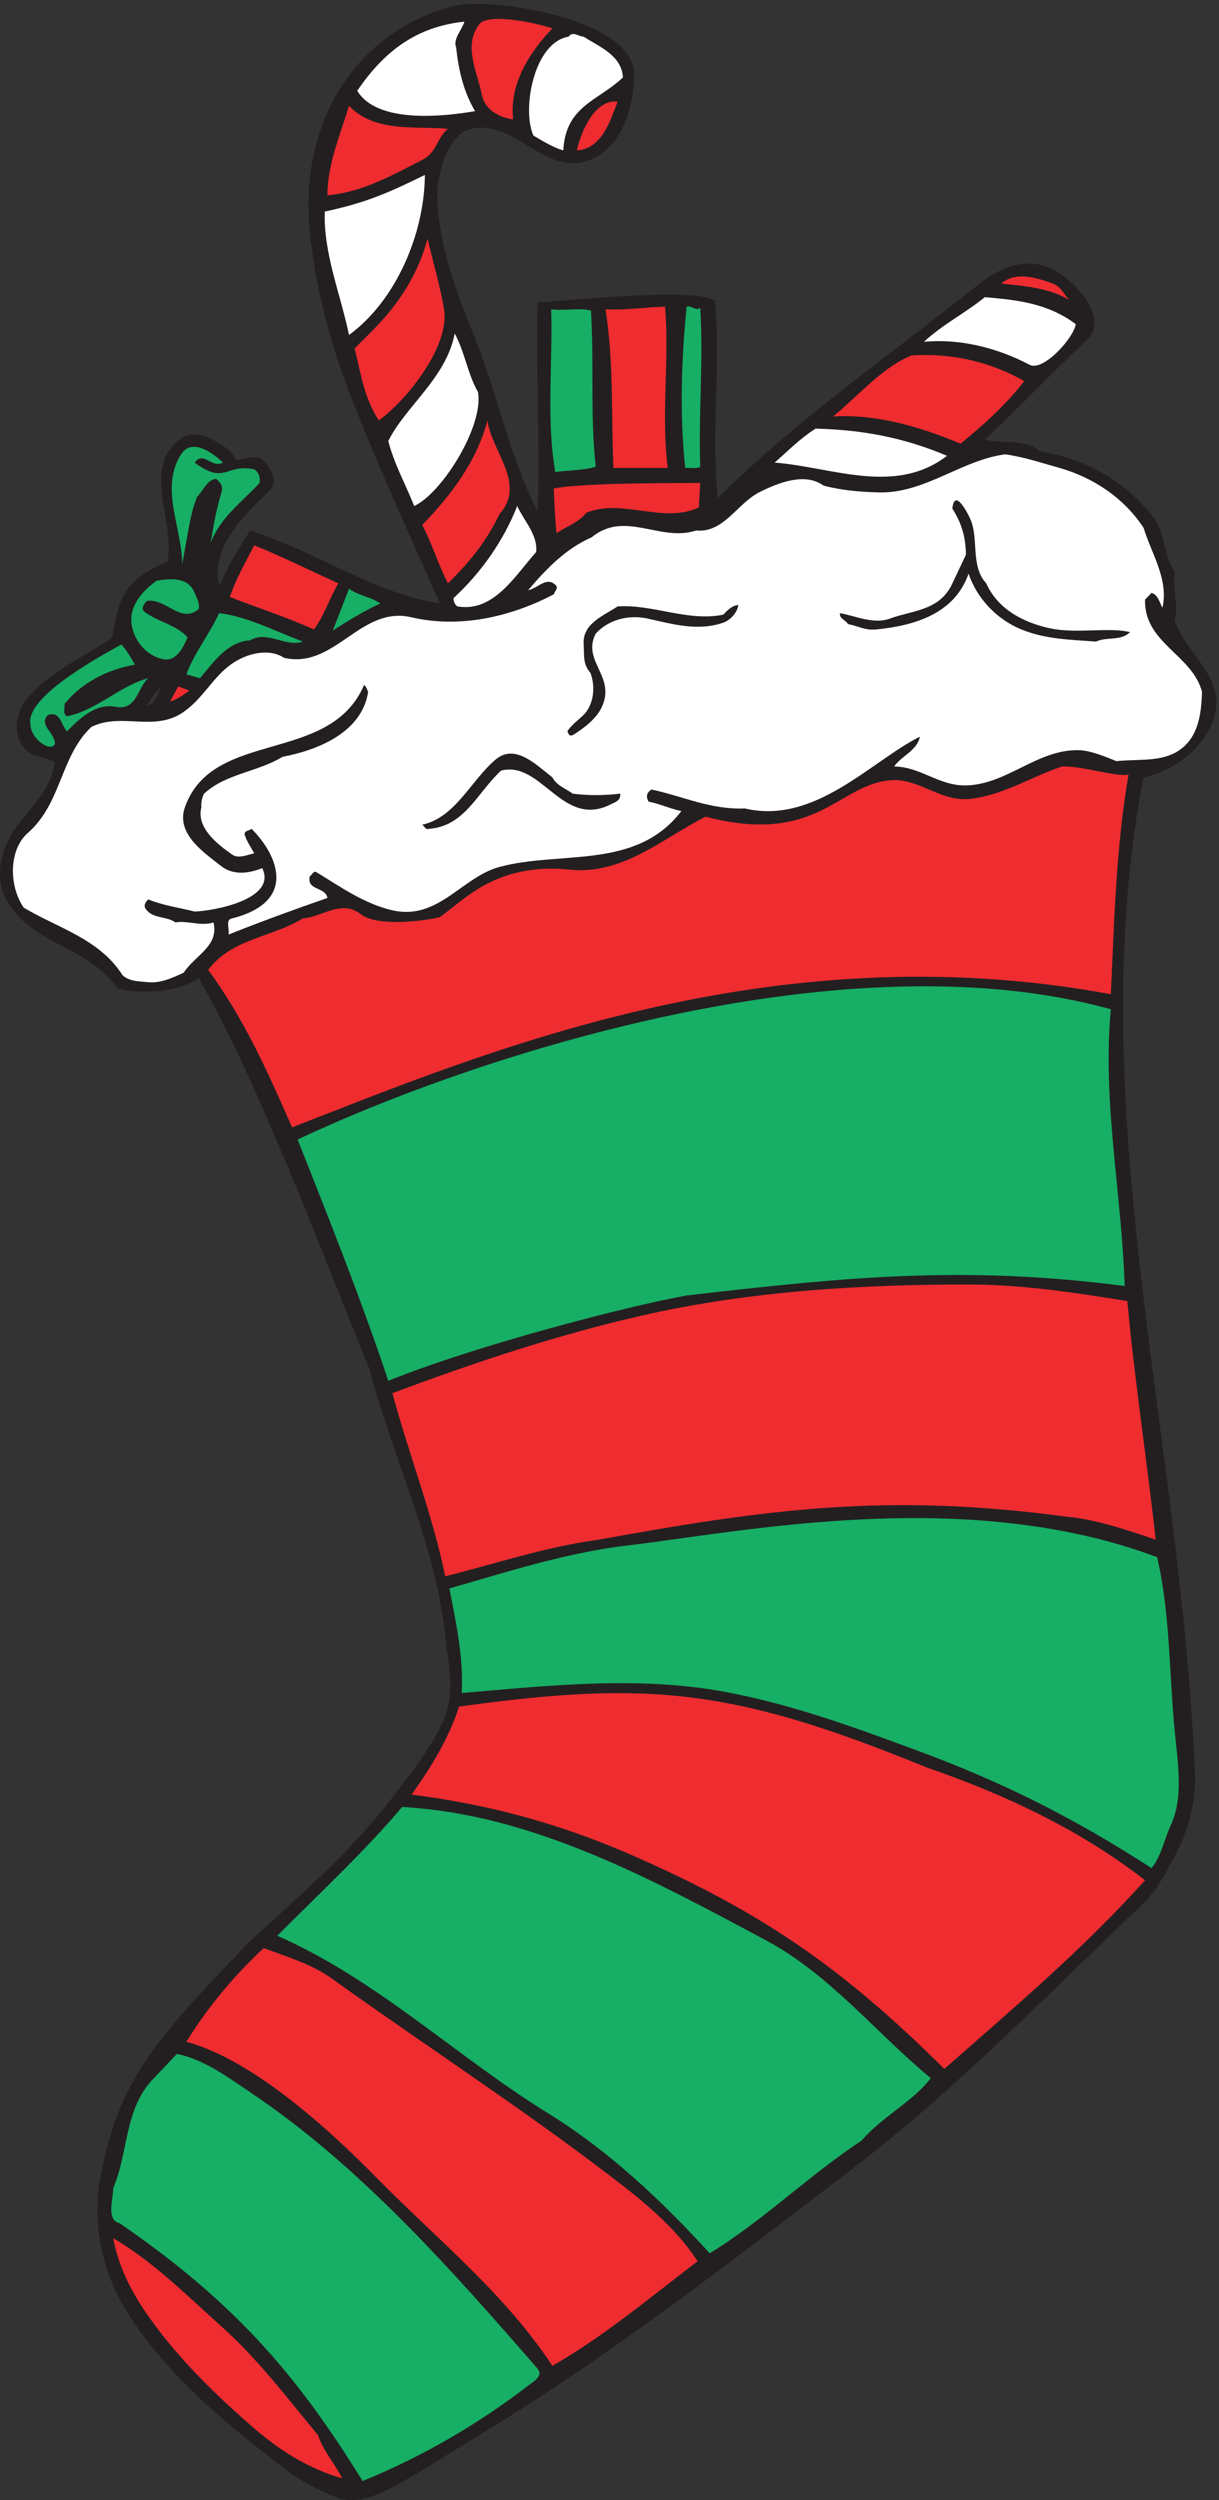 <?xml version="1.0" encoding="UTF-8" standalone="no"?>
<svg
   xmlns:dc="http://purl.org/dc/elements/1.1/"
   xmlns:cc="http://creativecommons.org/ns#"
   xmlns:rdf="http://www.w3.org/1999/02/22-rdf-syntax-ns#"
   xmlns:svg="http://www.w3.org/2000/svg"
   xmlns="http://www.w3.org/2000/svg"
   viewBox="0 0 482.667 989.333"
   height="989.333"
   width="482.667"
   xml:space="preserve"
   id="svg2"
   version="1.1"><rect x="0" y="0" width="482.667" height="989.333" fill="#333333" stroke="none"/><defs
     id="defs6" /><g
     transform="matrix(1.333,0,0,-1.333,0,989.333)"
     id="g10"><g
       transform="scale(0.1)"
       id="g12"><path
         id="path14"
         style="fill:#231f20;fill-opacity:1;fill-rule:evenodd;stroke:none"
         d="m 1882.72,7212.88 c 5.04,-89.28 -27.36,-213.12 -113.04,-257.76 -142.56,-75.6 -234.72,115.2 -370.08,84.24 -69.12,-15.12 -102.24,-136.8 -100.8,-201.6 5.04,-160.56 65.52,-301.68 120.96,-442.8 62.64,-162 96.48,-334.08 177.12,-491.04 7.92,206.64 -5.76,413.28 0,619.92 77.76,5.04 477.36,46.8 527.04,4.32 16.56,-194.4 -10.8,-389.52 7.92,-584.64 239.76,236.88 512.64,424.8 773.28,632.88 56.88,44.64 121.68,77.76 197.28,56.16 69.12,-19.44 202.32,-149.76 125.28,-221.04 -114.48,-106.56 -190.08,-190.8 -302.4,-294.48 52.56,-14.4 117.36,5.04 165.6,-36 125.28,-18 249.84,-84.96 334.08,-192.96 36.72,-48.24 30.96,-115.92 64.8,-165.6 -7.2,-46.8 11.52,-93.6 0,-141.12 26.64,-97.92 163.44,-174.24 112.32,-301.68 -36,-90.72 -123.84,-148.32 -205.2,-165.6 -70.56,-359.28 -71.28,-736.56 -44.64,-1099.44 46.8,-621.36 172.08,-1234.08 197.28,-1860.48 3.6,-81.36 -20.16,-169.2 -59.76,-241.2 -27.36,-49.68 -51.84,-101.52 -92.88,-141.12 C 3113.92,1503.28 2836.72,1216 2530.72,982.719 2169.28,706.238 1812.88,429.039 1423.36,192.879 1337.68,141.039 1252,84.16 1162,35.922 1114.48,11.441 1053.28,-12.32 1000.72,7.84 946.719,28.719 896.32,54.641 851.68,88.481 674.559,223.84 498.16,367.121 376.48,559.359 c -75.601,121.68 -104.402,269.282 -77.039,407.52 54.719,268.561 138.239,378.721 443.52,692.641 148.32,136.8 301.679,267.12 422.639,426.96 54.72,71.28 117.36,148.32 153.36,233.28 33.84,79.2 12.96,164.16 3.6,245.52 -30.24,277.2 -155.52,526.32 -225.36,793.44 -152.641,373.68 -326.88,843.12 -506.88,1159.92 -61.199,-43.2 -169.922,-48.96 -239.761,-31.68 -94.321,130.32 -259.2,130.32 -332.637,264.96 -36.723,68.4 -12.242,160.56 32.398,217.44 46.801,59.76 102.239,113.76 112.321,189.36 -28.082,18.72 -57.602,11.52 -84.243,36 -37.438,35.28 -33.117,86.4 -15.84,125.28 36,81.36 200.16,160.56 270,208.08 18,90 18,166.32 164.882,226.8 23.758,120.24 -77.761,272.88 36,362.16 47.52,38.16 106.559,-2.88 149.039,-32.4 l 20.161,-28.08 c 23.757,1.44 48.238,14.4 72.718,4.32 24.481,-21.6 56.879,-64.08 23.762,-97.2 -77.043,-73.44 -172.801,-165.6 -148.32,-281.52 25.918,56.88 56.879,111.6 92.16,164.88 192.961,-60.48 365.039,-185.76 563.759,-216.72 -89.28,201.6 -181.44,403.2 -262.08,607.68 -64.081,163.44 -107.281,327.6 -124.558,498.96 -32.402,324 140.398,597.6 434.878,668.88 110.16,23.04 510.48,-38.88 527.76,-192.96 z M 481.602,5384.08 c -15.122,-18.72 -18,-53.28 -44.641,-56.16 10.801,20.88 27.359,41.76 44.641,56.16" /><path
         id="path16"
         style="fill:#ef2c30;fill-opacity:1;fill-rule:evenodd;stroke:none"
         d="m 1640.8,7337.44 c -69.12,-71.28 -128.16,-166.32 -116.64,-270 -42.48,5.76 -83.52,28.8 -92.88,72.72 -12.96,66.96 -56.16,146.16 -7.92,209.52 28.08,36.72 182.16,0.72 217.44,-12.24" /><path
         id="path18"
         style="fill:#ffffff;fill-opacity:1;fill-rule:evenodd;stroke:none"
         d="m 1379.44,7357.6 c -7.2,-25.2 -34.56,-50.4 -24.48,-77.04 7.2,-67.68 22.32,-131.76 56.16,-188.64 -91.44,-15.84 -290.88,-38.16 -349.92,60.48 78.48,115.2 173.52,190.08 318.24,205.2" /><path
         id="path20"
         style="fill:#ffffff;fill-opacity:1;fill-rule:evenodd;stroke:none"
         d="m 1850.32,7192 c -74.16,-70.56 -169.92,-83.52 -177.12,-216.72 -31.68,9.36 -59.76,27.36 -88.56,43.92 -35.28,76.32 0.72,277.2 104.4,293.76 12.24,18 30.24,0 44.64,0 46.8,-30.24 113.04,-55.44 116.64,-120.96" /><path
         id="path22"
         style="fill:#ef2c30;fill-opacity:1;fill-rule:evenodd;stroke:none"
         d="m 1834.48,7120 c -21.6,-56.16 -46.08,-139.68 -120.96,-144.72 10.8,51.84 52.56,153.36 120.96,144.72" /><path
         id="path24"
         style="fill:#ef2c30;fill-opacity:1;fill-rule:evenodd;stroke:none"
         d="m 1330.48,7039.36 c -33.84,-27.36 -32.4,-70.56 -76.32,-92.16 -90,-46.08 -177.12,-95.76 -281.519,-105.12 0,93.6 38.159,179.28 64.079,265.68 77.04,-81.36 200.88,-59.04 293.76,-68.4" /><path
         id="path26"
         style="fill:#ffffff;fill-opacity:1;fill-rule:evenodd;stroke:none"
         d="m 1262.08,6902.56 c -1.44,-173.52 -84.24,-371.52 -225.36,-475.2 -25.2,121.68 -76.322,242.64 -72.001,366.48 118.801,25.2 186.481,54 297.361,108.72" /><path
         id="path28"
         style="fill:#ef2c30;fill-opacity:1;fill-rule:evenodd;stroke:none"
         d="m 1318.96,6503.68 c 18,-110.16 -112.32,-271.44 -193.68,-329.76 -45.36,68.4 -54.72,147.6 -72,213.12 48.24,51.84 168.48,146.88 216.72,326.16 16.56,-69.84 36.72,-138.24 48.96,-209.52" /><path
         id="path30"
         style="fill:#ef2c30;fill-opacity:1;fill-rule:evenodd;stroke:none"
         d="m 3175.12,6531.76 c -59.04,35.28 -131.04,41.04 -200.88,48.24 41.76,36.72 104.4,18 152.64,0 23.76,-7.92 33.12,-30.96 48.24,-48.24" /><path
         id="path32"
         style="fill:#ffffff;fill-opacity:1;fill-rule:evenodd;stroke:none"
         d="m 3195.28,6459.76 c -5.04,-40.32 -96.48,-141.84 -136.8,-120.96 -95.76,50.4 -206.64,78.48 -313.92,68.4 56.88,52.56 124.56,86.4 180.72,132.48 98.64,-8.64 186.48,-18 270,-79.92" /><path
         id="path34"
         style="fill:#ef2c30;fill-opacity:1;fill-rule:evenodd;stroke:none"
         d="m 1975.6,6511.6 c 12.96,-159.12 -12.24,-321.84 7.92,-478.8 h -161.28 c -7.2,156.96 1.44,314.64 -23.76,470.88 58.32,-2.88 117.36,5.76 177.12,7.92" /><path
         id="path36"
         style="fill:#17ae65;fill-opacity:1;fill-rule:evenodd;stroke:none"
         d="m 2080,6508 c 10.08,-156.96 -5.76,-314.64 0,-471.6 -12.24,-7.2 -29.52,-2.16 -44.64,-3.6 -17.28,159.84 -10.8,331.2 4.32,478.8 15.12,4.32 26.64,-14.4 40.32,-3.6" /><path
         id="path38"
         style="fill:#17ae65;fill-opacity:1;fill-rule:evenodd;stroke:none"
         d="m 1755.28,6500.08 c 10.08,-159.12 -2.88,-308.88 14.4,-463.68 -37.44,-11.52 -80.64,-10.08 -120.24,-15.84 -27.36,157.68 -7.2,322.56 -12.24,483.12 39.6,-5.04 80.64,5.04 118.08,-3.6" /><path
         id="path40"
         style="fill:#ffffff;fill-opacity:1;fill-rule:evenodd;stroke:none"
         d="m 1419.76,6258.16 c 18,-100.08 -105.84,-299.52 -189.36,-338.4 -25.92,64.8 -59.76,125.28 -77.04,192.96 51.12,102.96 172.8,187.92 197.28,318.96 30.24,-55.44 38.16,-119.52 69.12,-173.52" /><path
         id="path42"
         style="fill:#ef2c30;fill-opacity:1;fill-rule:evenodd;stroke:none"
         d="M 3042.64,6290.56 C 2987.2,6220 2923.12,6161.68 2853.28,6104.8 c -119.52,49.68 -249.12,88.56 -378.72,80.64 74.16,60.48 148.32,148.32 234,181.44 124.56,7.2 235.44,-20.88 334.08,-76.32" /><path
         id="path44"
         style="fill:#ef2c30;fill-opacity:1;fill-rule:evenodd;stroke:none"
         d="m 1483.84,5896 c -38.88,-80.64 -86.4,-140.4 -153.36,-205.92 -28.8,56.16 -47.52,118.8 -76.32,173.52 87.84,90 163.44,192.24 193.68,310.32 12.24,-92.88 116.64,-187.92 36,-277.92" /><path
         id="path46"
         style="fill:#ffffff;fill-opacity:1;fill-rule:evenodd;stroke:none"
         d="m 2812.96,6068.8 c -154.08,-118.8 -343.44,-33.12 -511.92,-20.16 38.88,33.84 74.88,71.28 121.68,100.8 140.4,-3.6 262.08,-26.64 390.24,-80.64" /><path
         id="path48"
         style="fill:#17ae65;fill-opacity:1;fill-rule:evenodd;stroke:none"
         d="m 662.32,6048.64 c -36,-18 -56.16,36 -84.242,0 92.16,-67.68 91.442,-2.16 177.121,-20.16 14.403,-9.36 18,-23.76 15.84,-40.32 C 718.48,5931.28 653.68,5885.2 626.32,5811.04 c 7.2,52.56 18,103.68 32.399,152.64 4.32,15.84 -5.039,26.64 -16.559,36.72 -28.078,-2.88 -37.441,-34.56 -56.16,-52.56 -18.719,-43.92 -23.762,-85.68 -44.641,-200.88 -1.437,110.88 -66.961,226.08 -3.597,326.16 32.398,50.4 95.039,3.6 124.558,-24.48" /><path
         id="path50"
         style="fill:#ef2c30;fill-opacity:1;fill-rule:evenodd;stroke:none"
         d="m 2080,5988.16 -4.32,-72.72 c -107.28,-49.68 -226.8,28.08 -334.08,-15.84 -22.32,-28.8 -60.48,-41.04 -88.56,-60.48 -4.32,43.92 -6.48,89.28 -7.92,132.48 85.68,18 380.88,15.84 434.88,16.56" /><path
         id="path52"
         style="fill:#ffffff;fill-opacity:1;fill-rule:evenodd;stroke:none"
         d="m 1592.56,5782.96 c -61.2,-67.68 -125.28,-180 -234,-161.28 -7.92,5.76 -11.52,14.4 -11.52,24.48 82.8,76.32 148.32,169.92 189.36,273.6 18.72,-42.48 61.92,-85.68 56.16,-136.8" /><path
         id="path54"
         style="fill:#ef2c30;fill-opacity:1;fill-rule:evenodd;stroke:none"
         d="m 1005.04,5690.08 c -26.642,-44.64 -43.919,-100.08 -72.72,-136.8 -83.519,37.44 -167.039,64.08 -249.84,96.48 19.442,54.72 45.36,100.8 72.719,153.36 84.242,-34.56 166.321,-74.88 249.841,-113.04" /><path
         id="path56"
         style="fill:#17ae65;fill-opacity:1;fill-rule:evenodd;stroke:none"
         d="m 578.078,5662 c 5.762,-15.12 15.844,-29.52 12.242,-48.24 -53.281,-44.64 -95.761,31.68 -153.359,24.48 -8.641,-7.92 -19.441,-23.76 -7.922,-32.4 39.602,-30.24 97.199,-39.6 128.16,-76.32 -12.961,-29.52 -33.117,-72 -72,-64.8 -46.078,9.36 -81.359,47.52 -92.16,92.88 -15.117,60.48 28.082,108.72 72,140.4 40.32,6.48 93.602,12.24 113.039,-36" /><path
         id="path58"
         style="fill:#17ae65;fill-opacity:1;fill-rule:evenodd;stroke:none"
         d="m 1129.6,5630.32 c -46.08,-20.88 -98.64,-52.56 -141.12,-80.64 15.84,40.32 32.4,83.52 48.24,124.56 28.08,-20.88 64.8,-23.76 92.88,-43.92" /><path
         id="path60"
         style="fill:#17ae65;fill-opacity:1;fill-rule:evenodd;stroke:none"
         d="m 899.922,5517.28 c -51.84,-18 -106.563,34.56 -156.961,3.6 C 676,5517.28 635.68,5457.52 593.922,5408.56 l -40.32,11.52 c 23.757,64.08 68.398,118.8 97.199,181.44 81.359,-8.64 167.039,-54 249.121,-84.24" /><path
         id="path62"
         style="fill:#17ae65;fill-opacity:1;fill-rule:evenodd;stroke:none"
         d="m 400.961,5448.88 c -79.922,-14.4 -158.402,-52.56 -209.52,-117.36 2.161,-11.52 -6.48,-28.8 7.918,-36 87.84,18 159.84,92.16 241.2,113.04 -32.399,-28.08 -34.559,-97.2 -96.477,-84.96 -59.043,11.52 -106.562,-33.12 -144.723,-72.72 -16.558,14.4 -18.718,60.48 -56.16,48.96 -30.238,-28.08 19.442,-54 20.16,-84.96 -9.359,-29.52 -73.437,12.96 -72.718,56.88 -15.84,74.88 175.679,185.76 270,236.88 17.281,-18.72 28.078,-39.6 40.32,-59.76" /><path
         id="path64"
         style="fill:#ef2c30;fill-opacity:1;fill-rule:evenodd;stroke:none"
         d="m 562.238,5371.84 c -15.117,-11.52 -36,-26.64 -56.879,-32.4 l 23.762,44.64 33.117,-12.24" /><path
         id="path66"
         style="fill:#ef2c30;fill-opacity:1;fill-rule:evenodd;stroke:none"
         d="M 3352.24,5122.72 C 3314.8,4905.28 3309.76,4687.84 3299.68,4470.4 2285.2,4658.32 1426.96,4292.56 867.52,4075.12 796.961,4236.4 725.68,4396.96 618.398,4542.4 c 69.122,93.6 190.082,96.48 281.524,153.36 57.598,3.6 114.478,57.6 172.798,11.52 47.52,-36 181.44,-20.88 234,-7.92 45.36,33.84 79.92,65.52 128.88,92.88 78.48,43.92 167.04,57.6 253.44,48.24 160.56,-18 281.52,94.32 406.8,156.96 339.12,-88.56 396,104.4 560.16,108.72 77.04,0.72 140.4,-63.36 221.04,-56.16 99.36,8.64 188.64,67.68 277.92,96.48 56.16,2.88 166.32,-33.12 197.28,-23.76" /><path
         id="path68"
         style="fill:#17ae65;fill-opacity:1;fill-rule:evenodd;stroke:none"
         d="m 3299.68,4425.76 c -25.92,-273.6 32.4,-547.92 41.04,-821.52 -477.36,61.92 -827.28,26.64 -1301.04,-28.08 -174.24,-30.96 -631.44,-149.76 -886.32,-253.44 -79.92,240.48 -175.68,479.52 -269.278,716.4 557.998,262.08 1637.278,601.92 2415.598,386.64" /><path
         id="path70"
         style="fill:#ef2c30;fill-opacity:1;fill-rule:evenodd;stroke:none"
         d="m 2897.2,3608.56 c 149.76,-1.44 302.4,-25.2 451.44,-48.96 21.6,-236.88 58.32,-472.32 84.24,-708.48 -86.4,29.52 -177.84,60.48 -265.68,68.4 -536.4,72 -892.8,21.6 -1389.6,-68.4 -155.52,-20.88 -303.84,-70.56 -455.04,-108.72 -38.16,185.04 -107.28,359.28 -156.96,543.6 244.08,91.44 486.72,172.08 737.28,229.68 324,74.16 663.12,94.32 994.32,92.88" /><path
         id="path72"
         style="fill:#17ae65;fill-opacity:1;fill-rule:evenodd;stroke:none"
         d="m 3437.2,2799.28 c 39.6,-172.8 35.28,-347.04 52.56,-519.84 8.64,-91.44 26.64,-195.12 -12.96,-277.92 -18.72,-41.04 -26.64,-87.84 -56.16,-125.28 -231.12,149.04 -440.64,254.88 -700.56,350.64 -186.48,69.12 -372.24,136.8 -571.68,173.52 -259.2,46.8 -518.4,17.28 -776.88,-4.32 5.76,103.68 -16.56,208.08 -36.72,310.32 177.84,51.12 356.4,108.72 539.28,128.88 344.88,41.76 1000.8,174.96 1563.12,-36" /><path
         id="path74"
         style="fill:#ef2c30;fill-opacity:1;fill-rule:evenodd;stroke:none"
         d="m 2752.48,2175.04 c 229.68,-79.2 452.88,-182.88 648.72,-334.8 -184.32,-205.2 -390.96,-379.44 -596.16,-560.16 -303.84,301.68 -547.2,470.16 -942.48,640.8 -201.6,87.12 -414,145.44 -640.08,173.52 56.88,79.2 110.88,167.04 141.12,261.36 558.72,77.04 812.16,55.44 1388.88,-180.72" /><path
         id="path76"
         style="fill:#17ae65;fill-opacity:1;fill-rule:evenodd;stroke:none"
         d="m 2272.96,1663.12 c 192.96,-102.96 326.16,-273.6 491.76,-410.4 -54.72,-71.28 -144,-113.76 -205.92,-185.76 -157.68,-103.679 -290.16,-236.159 -450.72,-334.081 -141.84,155.519 -300.24,304.561 -478.8,414.721 -275.04,169.92 -509.76,398.16 -805.678,527.76 125.277,126 257.038,247.68 370.798,382.32 387.36,-20.88 744.48,-216 1078.56,-394.56" /><path
         id="path78"
         style="fill:#ef2c30;fill-opacity:1;fill-rule:evenodd;stroke:none"
         d="m 988.48,1546.48 c 275.04,-197.28 559.44,-381.6 829.44,-588.242 95.04,-72 192.96,-153.359 254.16,-249.117 -141.84,-108 -280.8,-224.641 -431.28,-310.32 -141.84,214.558 -338.4,372.238 -515.52,551.519 -143.999,146.88 -370.8,355.68 -571.678,410.4 63.359,102.96 144,198.72 229.679,277.92 C 853.84,1612.72 928,1590.4 988.48,1546.48" /><path
         id="path80"
         style="fill:#17ae65;fill-opacity:1;fill-rule:evenodd;stroke:none"
         d="M 747.281,1208.08 C 1069.84,991.359 1342.72,682.48 1596.88,390.16 1614.16,370.719 1586.8,352.719 1572.4,342.641 1421.2,226 1254.16,128.801 1077.04,56.801 881.922,372.16 698.32,586 356.32,821.441 c -42.48,9.36 -19.441,72.719 -20.16,104.399 46.078,106.56 32.399,237.6 120.961,326.88 l 68.399,72 c 82.8,-17.28 151.921,-69.84 221.761,-116.64" /><path
         id="path82"
         style="fill:#ef2c30;fill-opacity:1;fill-rule:evenodd;stroke:none"
         d="M 666.641,507.52 C 767.441,416.078 856,300.16 944.559,192.879 960.398,145.359 992.801,111.52 1016.56,64.719 918.641,92.078 830.801,147.52 755.199,213.039 639.281,313.121 526.238,423.281 436.961,551.441 387.281,623.441 352,694.719 336.16,777.52 454.961,709.121 565.121,598.238 666.641,507.52" /><path
         id="path84"
         style="fill:#ffffff;fill-opacity:1;fill-rule:evenodd;stroke:none"
         d="m 2985.76,6073.12 c 56.88,-7.92 106.56,-25.2 161.28,-40.32 98.64,-28.08 190.08,-87.12 249.84,-177.84 23.76,-77.76 74.88,-152.64 56.16,-236.88 -9.36,14.4 -11.52,36.72 -32.4,43.92 l -19.44,-20.16 c -3.6,-128.88 140.4,-163.44 169.2,-273.6 -2.16,-68.4 -10.8,-144 -80.64,-181.44 -50.4,-26.64 -115.2,-18 -173.52,-24.48 -35.28,14.4 -76.32,30.96 -108.72,32.4 -124.56,5.04 -216,-102.24 -338.4,-104.4 -80.64,-1.44 -134.64,55.44 -213.12,56.16 20.88,30.96 69.84,48.24 76.32,88.56 -146.16,-73.44 -311.76,-262.08 -519.84,-213.12 -101.52,-4.32 -185.04,36.72 -277.2,56.16 -15.84,-10.08 -16.56,-22.32 -8.64,-36 29.52,-5.04 63.36,-20.88 97.2,-28.08 -134.64,-175.68 -357.12,-116.64 -540,-165.6 -112.32,-30.24 -182.16,-159.84 -318.24,-128.88 -84.24,19.44 -155.52,70.56 -225.362,113.04 -9.359,5.76 -13.679,-8.64 -20.156,-12.24 -9.363,-43.2 46.797,-30.24 52.559,-64.08 -99.36,-34.56 -196.559,-69.84 -293.762,-108.72 3.601,15.84 -10.801,46.08 11.519,48.24 193.684,49.68 135.364,187.2 56.883,265.68 -6.48,-5.76 -19.441,-4.32 -20.883,-15.84 5.762,-20.88 18.723,-38.16 28.801,-56.88 -20.16,-4.32 -46.078,-16.56 -64.801,-4.32 -45.359,31.68 -108,80.64 -92.16,141.12 -1.437,10.08 1.442,28.8 7.922,40.32 64.801,59.76 159.121,64.08 233.281,109.44 102.957,19.44 235.439,71.28 254.159,192.96 -4.32,6.48 -4.32,15.12 -12.24,20.16 -101.52,-237.6 -449.282,-128.88 -532.079,-362.88 -27.359,-77.76 54,-132.48 105.117,-172.8 36,-29.52 81.364,-25.2 124.563,-7.92 45.359,-93.6 -147.602,-127.44 -200.883,-128.88 -46.078,11.52 -94.316,18 -137.519,36 -7.918,-7.2 -15.118,-17.28 -7.918,-28.08 20.879,-30.24 61.918,-20.88 88.558,-40.32 35.281,6.48 75.602,-12.24 113.039,0 16.563,-70.56 -54.718,-97.2 -88.558,-149.04 -36,-16.56 -69.84,-32.4 -108.719,-28.08 -25.199,2.88 -51.121,1.44 -72.723,20.16 -69.117,108.72 -192.957,140.4 -293.757,200.88 -44.641,64.8 -44.641,172.08 12.238,221.76 100.801,88.56 96.48,228.24 188.64,314.64 86.403,43.2 181.442,-12.96 266.403,39.6 64.797,41.04 92.16,108 152.636,149.04 41.762,28.8 107.282,46.8 153.364,16.56 151.199,-34.56 226.798,156.24 378.718,120.24 142.56,-33.12 293.76,0.72 422.64,68.4 2.16,8.64 11.52,14.4 7.92,24.48 -28.08,32.4 -56.16,-7.92 -84.24,-12.24 54.72,64.08 111.6,123.12 188.64,156.96 99.36,81.36 203.76,-15.12 310.32,20.16 84.24,-7.92 122.4,83.52 193.68,116.64 54,25.92 129.6,56.16 185.04,16.56 54.72,-14.4 109.44,-18.72 164.88,-20.16 136.8,-2.88 243.36,95.76 374.4,113.04 z m -104.4,-190.08 c 27.36,-59.04 0,-141.12 48.24,-192.96 34.56,-77.04 109.44,-115.2 185.04,-132.48 81.36,-18.72 177.84,3.6 241.92,-12.24 -26.64,-27.36 -69.84,-12.96 -100.8,-28.08 -76.32,5.76 -149.76,6.48 -221.76,36 -74.16,30.24 -132.48,92.88 -156.96,165.6 -41.76,-119.52 -160.56,-154.08 -273.6,-165.6 -33.84,-3.6 -56.16,10.8 -84.24,15.84 -10.08,14.4 -25.2,15.12 -24.48,32.4 40.32,-5.76 99.36,-34.56 149.04,-15.84 64.08,23.76 141.84,22.32 181.44,96.48 l 43.92,92.88 c 0,51.12 -13.68,96.48 -40.32,136.8 6.48,61.92 43.92,-10.08 52.56,-28.8 z m -1180.08,-817.2 c 49.68,-6.48 97.2,-5.04 141.12,0 1.44,-20.88 -13.68,-24.48 -28.08,-31.68 -144,-73.44 -205.2,131.04 -326.16,100.08 -72,-67.68 -108,-164.88 -213.84,-172.8 -10.08,-4.32 -13.68,7.92 -20.16,12.24 98.64,21.6 143.28,129.6 217.44,192.96 58.32,49.68 120.96,-15.12 169.2,-52.56 12.96,-24.48 39.6,-33.12 60.48,-48.24 z M 2193.04,5626 c -2.88,-23.04 -23.76,-45.36 -44.64,-52.56 -76.32,-26.64 -152.64,-3.6 -225.36,12.24 -53.28,11.52 -113.76,-1.44 -153.36,-44.64 -41.76,-80.64 56.88,-124.56 20.16,-213.12 -15.84,-38.88 -55.44,-67.68 -88.56,-88.56 -12.24,-3.6 -12.24,4.32 -15.84,11.52 7.92,14.4 29.52,31.68 43.92,44.64 34.56,30.96 40.32,86.4 24.48,128.88 -23.04,25.92 -18,50.4 -20.16,84.24 -4.32,61.92 57.6,84.24 100.8,113.04 103.68,7.2 208.8,-46.08 313.92,-24.48 10.8,11.52 25.92,27.36 44.64,28.8" /></g></g></svg>